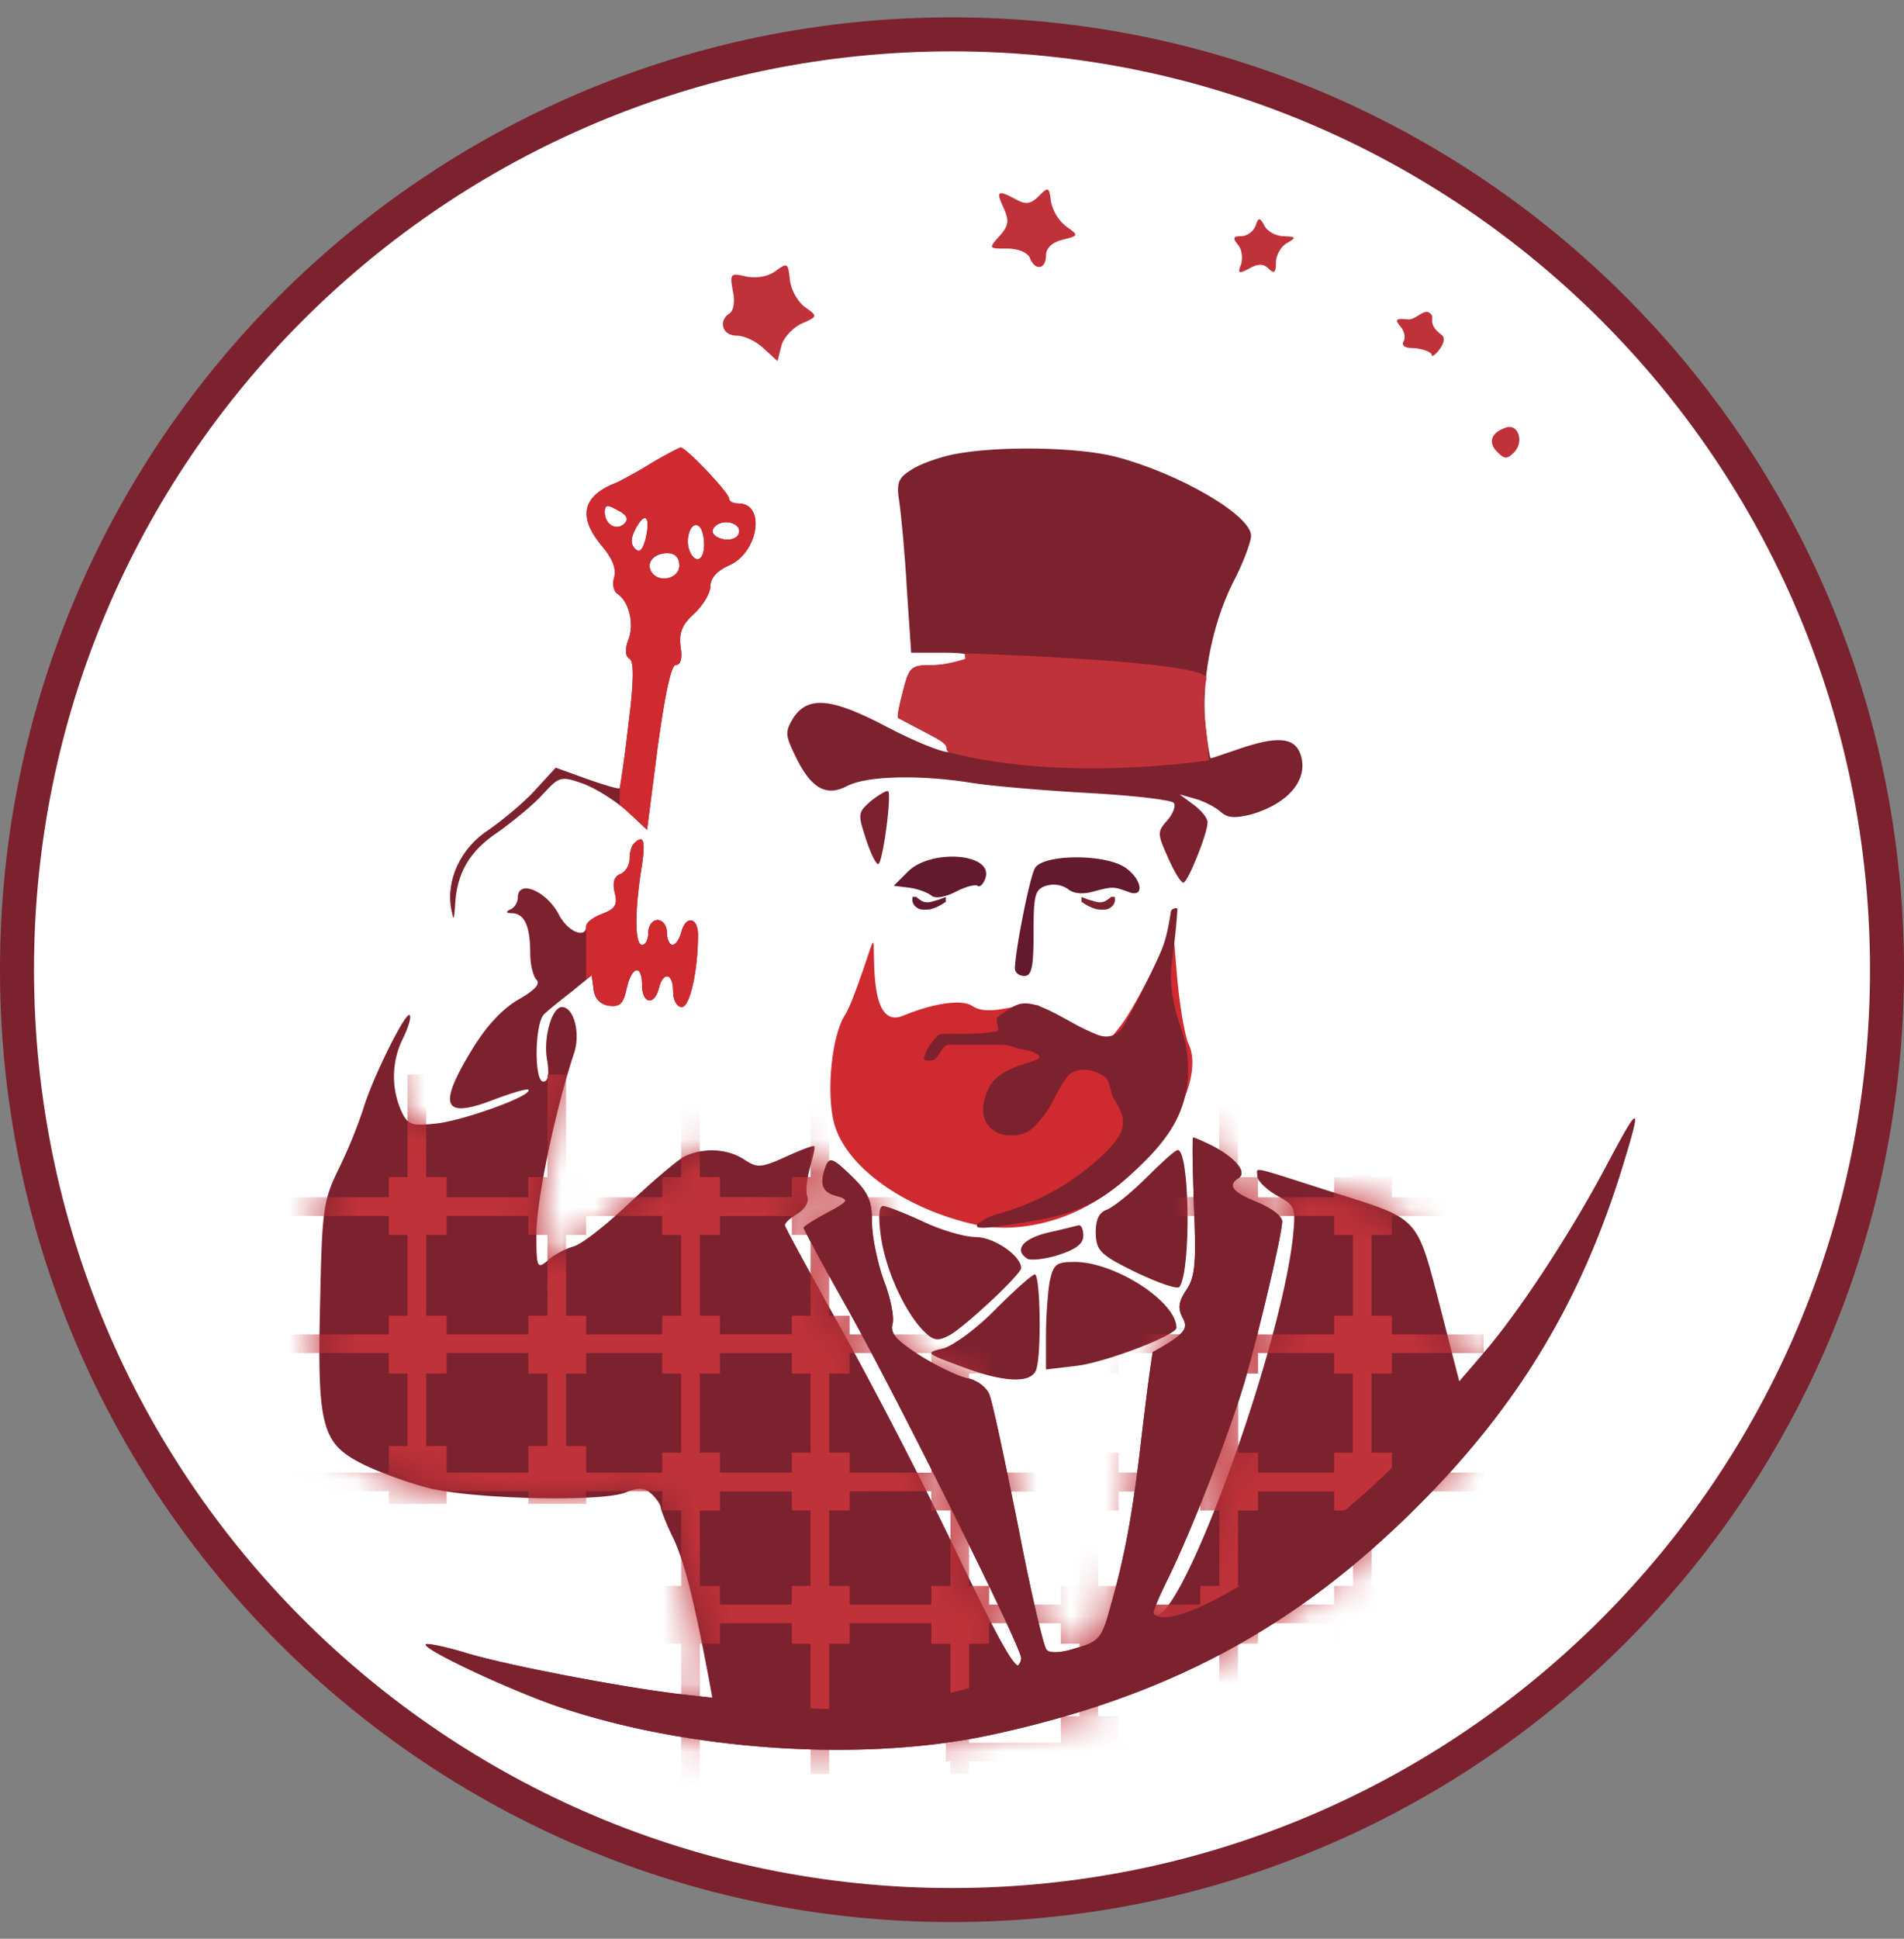 <svg xmlns="http://www.w3.org/2000/svg" width="56" height="57" fill="none" viewBox="0 0 56 57"><rect x="0" y="0" width="56" height="57" fill="#808080" stroke="none"/><g clip-path="url(#a)"><path fill="#fff" stroke="#7c212e" d="M28 1.01c15.188 0 27.5 12.312 27.5 27.5S43.188 56.01 28 56.01.5 43.698.5 28.51 12.812 1.01 28 1.01Z"/><path fill="#c03239" d="M30.564 5.755c-.238.238-.384.275-.677.11-.548-.292-.603-.256-.365.256.165.384.146.512-.128.822-.329.366-.31.366.22.366.328 0 .602.11.676.274.146.384.475.347.475-.073 0-.22.183-.384.475-.457.494-.128.494-.128.11-.402a1.26 1.26 0 0 1-.439-.731c-.055-.42-.073-.439-.347-.165M36.924 6.652c-.073.164-.256.292-.42.292-.238 0-.256.055-.091.256.11.128.146.384.09.567-.109.274-.072.292.239.128.255-.146.42-.146.566 0 .165.164.22.128.22-.183 0-.201.146-.475.328-.567.274-.164.274-.182-.091-.2-.22 0-.475-.129-.567-.293-.146-.274-.182-.274-.274 0M22.814 7.967c-.22.164-.548.22-.859.164-.475-.11-.493-.09-.402.42.073.312.018.586-.091.659-.348.22-.22.658.2.658.22 0 .585.164.805.384l.402.365.11-.439c.054-.237.329-.53.585-.657.493-.22.493-.22.11-.494-.202-.146-.403-.493-.44-.786-.054-.512-.073-.53-.42-.274M41.183 9.593c.128.146.164.347.091.457-.055.11.055.183.256.183.22 0 .583.1.583.21 0 .129.529-.413.287-.597-.486-.37-.13-.509-.367-.655-.165-.11-.393.22-.63.2-.348-.036-.385 0-.22.202M44.29 12.573c-.439.146-.53.438-.256.712.22.22.293.22.494.019.31-.311.128-.86-.238-.732"/><path fill="#7c212e" d="M19.159 13.615c-.402.256-.86.493-1.006.566-1.023.384-1.17 1.006-.456 1.865.329.384.438.694.365.932-.055.2-.018.402.091.475.348.22.512.896.33 1.352-.11.293-.092.494.036.567s.128.658-.037 1.938c-.11.987-.237 1.827-.255 1.864-.019.036-.457-.092-.97-.274l-.913-.33-.603.659c-.33.365-.95.877-1.371 1.17-.822.53-1.261 1.48-1.097 2.339.074.347.074.329.11-.073.037-.987.42-1.645 1.28-2.212.456-.329 1.06-.822 1.315-1.115.476-.511.512-.53 1.188-.292.384.146.95.512 1.28.804l.585.548.31-2.412c.22-1.609.402-2.431.53-2.431.147 0 .202-.201.147-.53-.055-.42.036-.658.402-.987.256-.238.475-.603.475-.804 0-.238.201-.457.53-.603.877-.366 1.115-1.828.293-1.828-.147 0-.275-.055-.275-.146 0-.165-1.26-1.5-1.425-1.5-.073.02-.457.22-.86.458m-.786 1.773c-.238.237-.585.036-.585-.33 0-.219.073-.237.384-.054.256.128.329.256.2.384m.621.438c-.091.348-.183.439-.31.311-.147-.146-.129-.329.018-.603.274-.512.438-.347.292.292m1.718.183c0 .494-.274.585-.438.165-.128-.348.054-.86.274-.713.091.055.164.292.164.548m1.006-.493c.054.091.018.237-.092.292-.274.165-.786-.055-.64-.274.147-.238.585-.238.732-.018M19.98 16.63c0 .383-.603.53-.822.182-.165-.274.073-.548.475-.548.22 0 .347.128.347.366"/><path fill="#cf2a30" d="M19.159 13.615c-.402.256-.86.493-1.005.566-1.024.384-1.17 1.006-.457 1.865.329.384.438.694.365.932-.055.2-.018.402.091.475.348.22.512.896.33 1.353-.11.292-.092.493.036.566s.128.658-.036 1.938a39 39 0 0 1-.256 1.864v.493s.152.124.219.183l.585.548.31-2.412c.22-1.609.403-2.431.53-2.431.147 0 .202-.201.147-.53-.055-.42.036-.658.402-.987.256-.238.475-.603.475-.804 0-.238.201-.457.53-.603.877-.366 1.115-1.828.293-1.828-.147 0-.275-.055-.275-.146 0-.165-1.26-1.5-1.425-1.5-.073.02-.457.22-.86.458m-.786 1.773c-.238.237-.585.036-.585-.33 0-.219.073-.237.384-.054.256.128.329.256.2.384m.621.438c-.091.348-.183.439-.31.311-.147-.146-.128-.329.018-.603.274-.512.438-.347.292.292m1.718.183c0 .494-.274.585-.438.165-.128-.348.054-.86.274-.713.091.055.164.292.164.548m1.006-.493c.054.091.018.237-.092.292-.274.165-.786-.055-.64-.274.147-.238.585-.238.732-.018M19.98 16.63c0 .383-.603.53-.822.182-.165-.274.073-.548.475-.548.22 0 .347.128.347.366"/><path fill="#7c212e" d="M28.042 13.358c-.44.091-1.006.293-1.243.457-.384.238-.44.384-.348.95.055.384.165 1.517.22 2.541l.128 1.883h.932c.676 0 .859.054.658.182-.146.092-.585.183-.95.183-.64 0-.695.037-.878.75-.11.42-.183.767-.146.804.036.018.475.256.969.511.657.348.804.476.511.494-.22 0-1.023-.33-1.79-.731-1.628-.86-2.322-.932-2.76-.293-.257.42-.257.512.036 1.115.457.969.914 1.243 1.553.896.585-.293 2.157-.33 3.71-.073.586.091 2.139.22 3.437.292 1.297.073 2.394.201 2.449.293s-.037.329-.201.511c-.293.33-.293.384.018 1.079.183.42.384.75.457.75.128 0 .713-1.445.713-1.774 0-.128-.183-.347-.402-.512l-.42-.31.456.128c.256.073.585.237.75.384.2.182.42.2.914.073 1.114-.33 1.7-1.06 1.425-1.791-.183-.476-.694-.512-1.81-.128-.42.146-.803.274-.822.274s-.091-.402-.146-.914c-.146-1.28.164-2.961.786-4.222.31-.585.548-1.225.548-1.408 0-.603-2.102-1.827-3.966-2.32-1.133-.293-3.49-.33-4.788-.074"/><path fill="#c03239" d="M35.462 19.9c-.318-.488-7.088-.692-7.088-.692l.015.165s-.585.183-.95.183c-.64 0-.695.037-.878.75-.11.42-.183.767-.146.804.036.018.475.256.968.511.658.348.348.346.512.494 3.451.906 7.669.237 7.669.237s-.047-.456-.102-.968c-.146-1.28.078-1.365 0-1.485"/><path fill="#7c212e" d="M25.629 23.539c-.402.347-.402.384-.165 1.115.128.402.293.75.366.75.128 0 .402-2.03.292-2.14-.036-.036-.256.092-.493.275M18.647 24.8c-.073.055-.128.275-.128.458 0 .182-.128.383-.274.438q-.274.11-.165.548c.092.348.019.476-.365.622-.256.091-.475.256-.475.366 0 .383-.549.164-.805-.348-.365-.694-1.206-1.042-1.206-.493 0 .146-.11.31-.22.347q-.219.11.056.11c.365.018.53.384.53 1.188 0 .329.091.676.182.767.128.128-.054.311-.53.585-.475.274-.95.786-1.37 1.48-1.024 1.682-.841 2.048.694 1.445.494-.183.914-.311.969-.275.146.165-1.828.878-2.65.987-.805.092-.896.055-1.097-.383a2.5 2.5 0 0 1 .073-2.139c.146-.31.238-.603.183-.658-.11-.128-1.097 1.846-1.371 2.778a15 15 0 0 1-.713 1.737c-.457.932-.493 1.206-.548 3.856-.092 3.71.036 4.222 1.243 4.825.511.256 1.425.585 2.047.732 1.407.31 4.99.383 5.684.11.42-.165.567-.147.786.054.146.146.256.31.256.384 0 .055.164.493.384.932.329.731.584 1.755 1.023 4.057l.11.604-.987-.11c-1.682-.201-4.953-.823-6.196-1.188-.64-.201-1.206-.31-1.243-.274-.128.128 2.394 1.316 3.875 1.828 3.802 1.297 8.9 1.645 12.648.858 5.264-1.114 9.083-3.161 12.684-6.78 2.961-2.961 4.825-6.087 6.032-10.09.53-1.736.457-1.718-.549.183-1.041 1.956-2.577 4.295-3.6 5.465l-.695.805-.512-1.993c-.749-2.888-.603-2.741-3.143-3.546-2.577-.822-2.285-.767-2.285-.493 0 .128.256.384.567.567.566.31.566.347.475 1.279-.42 3.528-3.436 11.68-4.094 11.021-.037-.036.182-.548.475-1.133.694-1.444 1.718-4.076 2.193-5.648.439-1.517 1.115-4.386 1.115-4.752 0-.164-.329-.402-.731-.566-.731-.293-.896-.494-.548-.713.256-.165-.092-.585-.75-.932-.292-.146-.548-.256-.584-.256-.037 0-.019.895.018 2.01.073 1.663.036 2.084-.22 2.468-.237.347-.256.548-.11.822.184.33.037.494-.876 1.005-.019.019-.165 1.06-.311 2.303-.274 2.431-.512 3.692-.95 5.228-.238.877-.33.987-.988 1.17-.438.146-.786.164-.877.054-.091-.091-.475-1.736-.84-3.637-.385-1.919-.75-3.637-.841-3.856-.074-.22-.366-.44-.659-.494-.274-.055-.913-.365-1.407-.676-.676-.439-.859-.64-.786-.914.055-.201-.055-.768-.256-1.28-.182-.511-.347-1.279-.347-1.7 0-.657-.11-.895-.621-1.388-.512-.494-.622-.549-.731-.293-.202.53-.128.786.31.896.384.11.366.146-.274.493-.384.201-.694.402-.694.439 0 .055.584 1.133 1.316 2.43 1.48 2.651 5.08 9.889 5.08 10.218 0 .676-.456-.091-1.937-3.18a139 139 0 0 0-3.308-6.416c-.932-1.663-1.7-3.07-1.7-3.125 0-.073.165-.22.384-.347.201-.128.33-.348.274-.494s-.018-.512.073-.84c.092-.33.165-.622.128-.64-.018-.037-.402.11-.84.31-.732.33-.841.33-1.225.074-.512-.33-1.225-.348-1.773-.074-.22.128-.932.731-1.59 1.353-.658.621-1.39 1.206-1.645 1.28-.256.072-.603.255-.768.42-.31.256-.329.2-.329-.804 0-.95.549-3.62 1.115-5.32.183-.584-.018-1.333-.365-1.333-.293 0-.549.895-.439 1.535q.11.657-.11.658c-.274 0-.255-1.755.037-1.992.11-.11.475-.402.804-.658l.585-.476.055.42c.036.275.2.44.457.476.31.037.42-.055.512-.494.146-.676.456-.749.456-.11 0 .55.366.604.494.092s.42-.457.42.092c0 .256.11.457.256.457.238 0 .476-1.079.476-2.12 0-.53-.366-.585-.494-.074-.055.201-.165.366-.256.366s-.164-.165-.164-.366-.128-.365-.275-.365c-.146 0-.274.164-.274.365s-.073.366-.183.366c-.219 0-.219-1.005-.018-2.248.128-.805.073-1.024-.22-.731"/><path fill="#63192e" d="m26.707 25.623-.42.42.457.056c.256.036.548.146.658.237.11.092.402.037.694-.11.274-.146.585-.237.658-.182s.183-.073.238-.256c.183-.713-1.627-.823-2.285-.165M30.436 25.531c-.165.311-.585 2.468-.585 2.943 0 .128.128.22.274.22.22 0 .274-.256.274-1.262 0-1.115.037-1.28.366-1.389a.76.76 0 0 1 .64.091c.164.147.456.165.767.074.567-.147.567-.147 1.024.018.475.183.402-.366-.092-.713-.603-.42-2.449-.402-2.668.018"/><path fill="#cf2a30" d="M34.457 27.122c-.037.42-1.024 2.412-1.48 3.015l-.348.44-.969-.421c-.548-.22-1.023-.476-1.078-.567-.055-.073-.457-.073-.877.037-.549.11-.877.11-1.115-.055-.31-.201-1.152-.073-2.029.292-.905.378-.844-1.382-.863-2.058 0-.33-.165.312-.366.86-.128.366-.325.924-.47 1.162-.403.603-.567 2.303-.33 3.198.348 1.28 2.047 2.504 4.15 2.98 1.06.237 2.375 0 3.454-.64 1.864-1.079 3.344-3.528 2.833-4.643-.128-.256-.293-1.26-.366-2.211s-.146-1.59-.146-1.39"/><path fill="#7c212e" d="M33.707 34.633c-.456.457-.968.859-1.151.932-.22.073-.33.274-.33.676.02.53.11.64 1.189 1.17.658.31 1.224.512 1.28.42.347-.548.292-4.02-.056-4.02-.073 0-.493.383-.932.822M25.903 36.315c.128.968.658 2.156 1.206 2.76.33.347.457.365.786.2.439-.219 2.139-1.809 2.139-1.992 0-.365-.804-.913-1.335-.913-.329 0-1.023-.202-1.553-.457-.549-.256-1.079-.457-1.17-.457-.128 0-.146.31-.073.859M30.82 36.24c-.75.184-1.006.513-.604.768.092.055.512.019.914-.11.512-.164.732-.328.732-.566 0-.182-.055-.31-.128-.31-.092.018-.494.128-.914.219M30.874 37.667c-.054.311-.11 1.024-.11 1.59v1.006l.933-.11c.84-.11 2.906-.896 2.906-1.115 0-.767-1.81-1.937-2.998-1.937-.548 0-.62.073-.73.566"/><path fill="#7c212e" d="M29.303 38.473c-.549.566-1.243 1.078-1.554 1.17-.548.127-.53.146.512.53 1.26.475 2.047.511 2.211.11.165-.421.128-2.816-.036-2.816-.073 0-.585.457-1.134 1.006"/><mask id="b" width="40" height="28" x="9" y="24" maskUnits="userSpaceOnUse" style="mask-type:alpha"><path fill="#000" d="M18.647 24.802c-.073.054-.128.274-.128.457 0 .182-.128.383-.274.438q-.274.11-.165.549c.092.347.019.475-.365.62-.256.092-.475.257-.475.367 0 .383-.549.164-.805-.348-.365-.694-1.206-1.042-1.206-.493 0 .146-.11.31-.22.347q-.219.11.056.11c.365.018.53.384.53 1.188 0 .329.091.676.182.767.128.128-.054.311-.53.585-.475.274-.95.786-1.37 1.48-1.024 1.682-.841 2.048.694 1.445.494-.183.914-.311.969-.275.146.165-1.828.878-2.65.987-.805.092-.896.055-1.097-.383a2.5 2.5 0 0 1 .073-2.139c.146-.31.238-.603.183-.658-.11-.128-1.097 1.846-1.371 2.778a15 15 0 0 1-.713 1.737c-.457.932-.493 1.206-.548 3.856-.092 3.71.036 4.222 1.243 4.825.511.256 1.425.585 2.047.731 1.407.311 4.99.384 5.684.11.42-.164.567-.146.786.055.146.146.256.31.256.384 0 .055.164.493.384.932.329.731.584 1.755 1.023 4.058l.11.603-.987-.11c-1.682-.201-4.953-.822-6.196-1.188-.64-.201-1.206-.31-1.243-.274-.128.128 2.394 1.316 3.875 1.827 3.802 1.298 8.9 1.645 12.648.86 5.264-1.115 9.083-3.163 12.684-6.781 2.961-2.961 4.825-6.087 6.032-10.09.53-1.736.457-1.718-.549.183-1.041 1.956-2.577 4.296-3.6 5.465l-.695.804-.512-1.992c-.749-2.888-.603-2.741-3.143-3.546-2.577-.822-2.285-.767-2.285-.493 0 .128.256.384.567.567.566.31.566.347.475 1.279-.42 3.527-3.436 11.68-4.094 11.021-.037-.036.182-.548.475-1.133.694-1.444 1.718-4.076 2.193-5.648.439-1.517 1.115-4.386 1.115-4.752 0-.164-.329-.402-.731-.566-.731-.293-.896-.494-.548-.713.256-.165-.092-.585-.75-.932-.292-.147-.548-.256-.584-.256-.037 0-.019.895.018 2.01.073 1.663.036 2.084-.22 2.468-.237.347-.256.548-.11.822.184.33.037.494-.876 1.005-.019.019-.165 1.06-.311 2.303-.274 2.431-.512 3.692-.95 5.228-.238.877-.33.987-.988 1.17-.438.146-.786.164-.877.054-.091-.091-.475-1.736-.84-3.637-.385-1.919-.75-3.637-.841-3.856-.074-.22-.366-.44-.659-.494-.274-.055-.913-.366-1.407-.676-.676-.439-.859-.64-.786-.914.055-.201-.055-.768-.256-1.28-.182-.511-.347-1.279-.347-1.7 0-.657-.11-.895-.621-1.388-.512-.494-.622-.549-.731-.293-.202.53-.128.786.31.896.384.11.366.146-.274.493-.384.201-.694.402-.694.439 0 .055.584 1.133 1.316 2.43 1.48 2.651 5.08 9.889 5.08 10.218 0 .676-.456-.091-1.937-3.18a139 139 0 0 0-3.308-6.416c-.932-1.663-1.7-3.07-1.7-3.125 0-.073.165-.22.384-.347.201-.128.33-.348.274-.494s-.018-.512.073-.84c.092-.33.165-.622.128-.64-.018-.037-.402.11-.84.31-.732.33-.841.33-1.225.074-.512-.33-1.225-.348-1.773-.074-.22.128-.932.732-1.59 1.353s-1.39 1.206-1.645 1.28c-.256.072-.603.255-.768.42-.31.256-.329.2-.329-.805 0-.95.549-3.618 1.115-5.318.183-.585-.018-1.335-.365-1.335-.293 0-.549.896-.439 1.536q.11.658-.11.658c-.274 0-.255-1.755.037-1.992.11-.11.475-.402.804-.658l.585-.476.055.42c.036.275.2.44.457.476.31.037.42-.055.512-.494.146-.676.456-.749.456-.11 0 .55.366.604.494.092s.42-.457.42.092c0 .255.11.456.256.456.238 0 .476-1.078.476-2.12 0-.53-.366-.584-.494-.073-.055.201-.165.366-.256.366s-.164-.165-.164-.366-.128-.365-.275-.365c-.146 0-.274.164-.274.365s-.073.366-.183.366c-.219 0-.219-1.005-.018-2.248.128-.805.073-1.024-.22-.731"/></mask><g mask="url(#b)"><path fill="#c03239" d="M11.438 34.608h1.699v1.699h-1.699zM11.438 38.685h1.699v1.699h-1.699zM11.438 42.517h1.699v1.699h-1.699zM15.54 38.685h1.699v1.699H15.54zM15.54 42.517h1.699v1.699H15.54zM19.477 38.685h1.699v1.699h-1.699zM19.477 42.71h1.699v1.699h-1.699zM19.477 46.628h1.699v1.699h-1.699zM19.477 34.608h1.699v1.699h-1.699zM15.54 34.608h1.699v1.699H15.54z"/><path stroke="#c03239" stroke-width=".548" d="M12.261 31.593v12.043M16.376 31.593v12.043M20.308 31.593v20.943M8.056 35.475h15.817M8.056 39.507h15.817M8.056 43.571h15.817"/><path fill="#c03239" d="M23.29 34.608h1.699v1.699H23.29zM23.29 38.685h1.699v1.699H23.29zM23.29 42.71h1.699v1.699H23.29zM23.29 46.628h1.699v1.699H23.29zM27.393 38.685h1.699v1.699h-1.699zM27.393 42.71h1.699v1.699h-1.699zM27.393 46.628h1.699v1.699h-1.699zM27.393 34.608h1.699v1.699h-1.699z"/><path stroke="#c03239" stroke-width=".548" d="M24.114 31.593v20.565M28.229 31.593v20.565M32.16 31.593v12.043M19.908 35.475h15.818M19.908 39.507h15.818M19.908 43.571h15.818"/><path fill="#c03239" d="M31.199 34.608h1.699v1.699h-1.699zM31.199 38.685h1.699v1.699h-1.699zM35.302 38.685h1.699v1.699h-1.699zM39.238 38.685h1.699v1.699h-1.699zM39.238 34.608h1.699v1.699h-1.699zM35.302 34.608h1.699v1.699h-1.699z"/><path stroke="#c03239" stroke-width=".548" d="M32.023 31.593v12.043M36.137 31.593v12.043M40.069 31.593v12.043M27.817 35.475h15.817M27.817 39.507h15.817M27.817 43.571h15.817"/><path fill="#c03239" d="M31.199 42.711h1.699v1.699h-1.699zM31.199 46.628h1.699v1.699h-1.699zM31.199 50.458h1.699v1.699h-1.699zM35.302 46.628h1.699v1.699h-1.699zM35.302 50.458h1.699v1.699h-1.699zM39.239 46.628h1.699v1.699h-1.699zM39.239 50.458h1.699v1.699h-1.699zM39.239 42.711h1.699v1.699h-1.699zM35.302 42.711h1.699v1.699h-1.699z"/><path stroke="#c03239" stroke-width=".548" d="M32.023 39.535v12.044M36.138 39.535v12.044M40.069 39.535v12.044M28.012 43.571h15.622M17.642 47.45h25.992M27.817 51.513h15.817"/></g><path fill="#cf2a30" d="M18.647 24.8c-.073.055-.128.275-.128.457 0 .183-.128.384-.274.44q-.274.108-.165.547c.092.348.019.476-.365.622-.256.091-.475.256-.475.365v1.557l.164-.113.055.42c.037.275.2.44.457.476.31.036.42-.055.512-.494.146-.676.456-.749.456-.11 0 .549.366.604.494.092s.42-.457.42.091c0 .256.11.457.256.457.238 0 .476-1.078.476-2.12 0-.53-.366-.585-.494-.073-.055.201-.165.366-.256.366s-.164-.165-.164-.366-.128-.365-.274-.365-.275.164-.275.365-.073.366-.183.366c-.219 0-.219-1.006-.018-2.248.128-.805.073-1.024-.22-.732"/><path fill="#7c212e" d="M32.083 26.47c-.11-.027-.273-.1-.273-.1v.143s.159.113.273.158c.107.043.171.07.287.072.123.002.214.008.308-.072a.28.28 0 0 0 .108-.157c.014-.055 0-.144 0-.144h-.108s-.123.114-.222.143c-.14.043-.231-.006-.373-.043"/><path fill="#63192e" d="M27.544 26.47c.11-.027.273-.1.273-.1v.143s-.158.113-.273.158c-.107.043-.171.07-.287.072-.123.002-.213.008-.308-.072a.28.28 0 0 1-.108-.157c-.014-.055 0-.144 0-.144h.108s.123.114.222.143c.14.043.231-.006.373-.043"/><path fill="#7c212e" d="M29.084 31.985c.39-.81 1.967-.734 1.343-1.033-.184-.089-.374-.086-.556-.15-.246-.085-.31-.086-.576-.086h-1.39c-.217 0-.287.449-.504.46-.091.004-.25.02-.224-.068.09-.316.224-.472.414-.672.06-.063.615-.04.703-.04.58-.006.586-.018 1.001-.072.171-.023-.075-.34.067-.437.426-.294.586-.437.953-.372.44.078.986.437 1.513.708.457.235.935.493 1.3-.19.426-.799.617-1.17.93-1.852.232-.503.292-.84.382-1.388.012-.076.195-.133.19-.056-.112 1.692-.306 1.67-.112 2.713.137.73.368.984.415 1.726.094 1.495-.593 2.379-1.704 3.384-1.232 1.116-2.118 1.245-3.934 1.502-1.174.167-.182-.311 0-.358A7.3 7.3 0 0 0 32.39 34c.74-.695.796-1.027.39-1.664-.172-.269-.075-.538-.342-.712-.347-.225-.86-.27-1.102.1-.42.642-.336.776-.908 1.391-.539.58-2.007.248-1.343-1.13"/><path fill="#7c212e" d="M25.784 50.17c-1.872.268-4.834-.256-4.834-.256l-.987-.11c-1.682-.201-4.953-.823-6.196-1.188-.64-.201-1.207-.31-1.243-.274-.128.128 2.394 1.316 3.875 1.828 3.801 1.297 8.9 1.645 12.648.858 5.263-1.114 9.083-3.161 12.684-6.78 2.961-2.961 4.825-6.087 6.032-10.09.53-1.736.456-1.718-.549.183-1.041 1.956-2.577 4.295-3.6 5.465l-.698.86s-1.085 1.614-2.088 2.596c-2.257 2.211-6.243 4.842-6.901 4.184-.037-.036.182-.548.475-1.133.694-1.444 1.718-4.076 2.193-5.648.439-1.517 1.115-4.386 1.115-4.752 0-.164-.329-.402-.731-.566-.731-.293-.896-.494-.548-.713.256-.165-.092-.585-.75-.932-.292-.147-.548-.256-.585-.256s-.018.895.019 2.01c.073 1.663.036 2.084-.22 2.468-.237.347-.256.548-.11.822.184.33.037.494-.877 1.005-.018.019-.164 1.06-.31 2.303-.274 2.431-.512 3.692-.95 5.228-.238.877-.33.987-.988 1.17-.438.146-.786.164-.877.054-.091-.091-.475-1.736-.84-3.637-.385-1.919-.75-3.637-.841-3.856-.074-.22-.366-.44-.659-.494-.274-.055-.913-.365-1.407-.676-.676-.439-.859-.64-.786-.914.055-.201-.055-.768-.256-1.28-.182-.511-.347-1.279-.347-1.7 0-.657-.11-.895-.621-1.388-.512-.494-.622-.549-.732-.293-.2.53-.127.786.311.896.384.11.366.146-.274.493-.384.201-.694.402-.694.439 0 .055.584 1.133 1.316 2.43 1.48 2.651 5.08 9.889 5.08 10.218 0 .676-2.517 1.177-4.25 1.425"/></g><defs><clipPath id="a"><path fill="#fff" d="M0 .51h56v56H0z"/></clipPath></defs></svg>